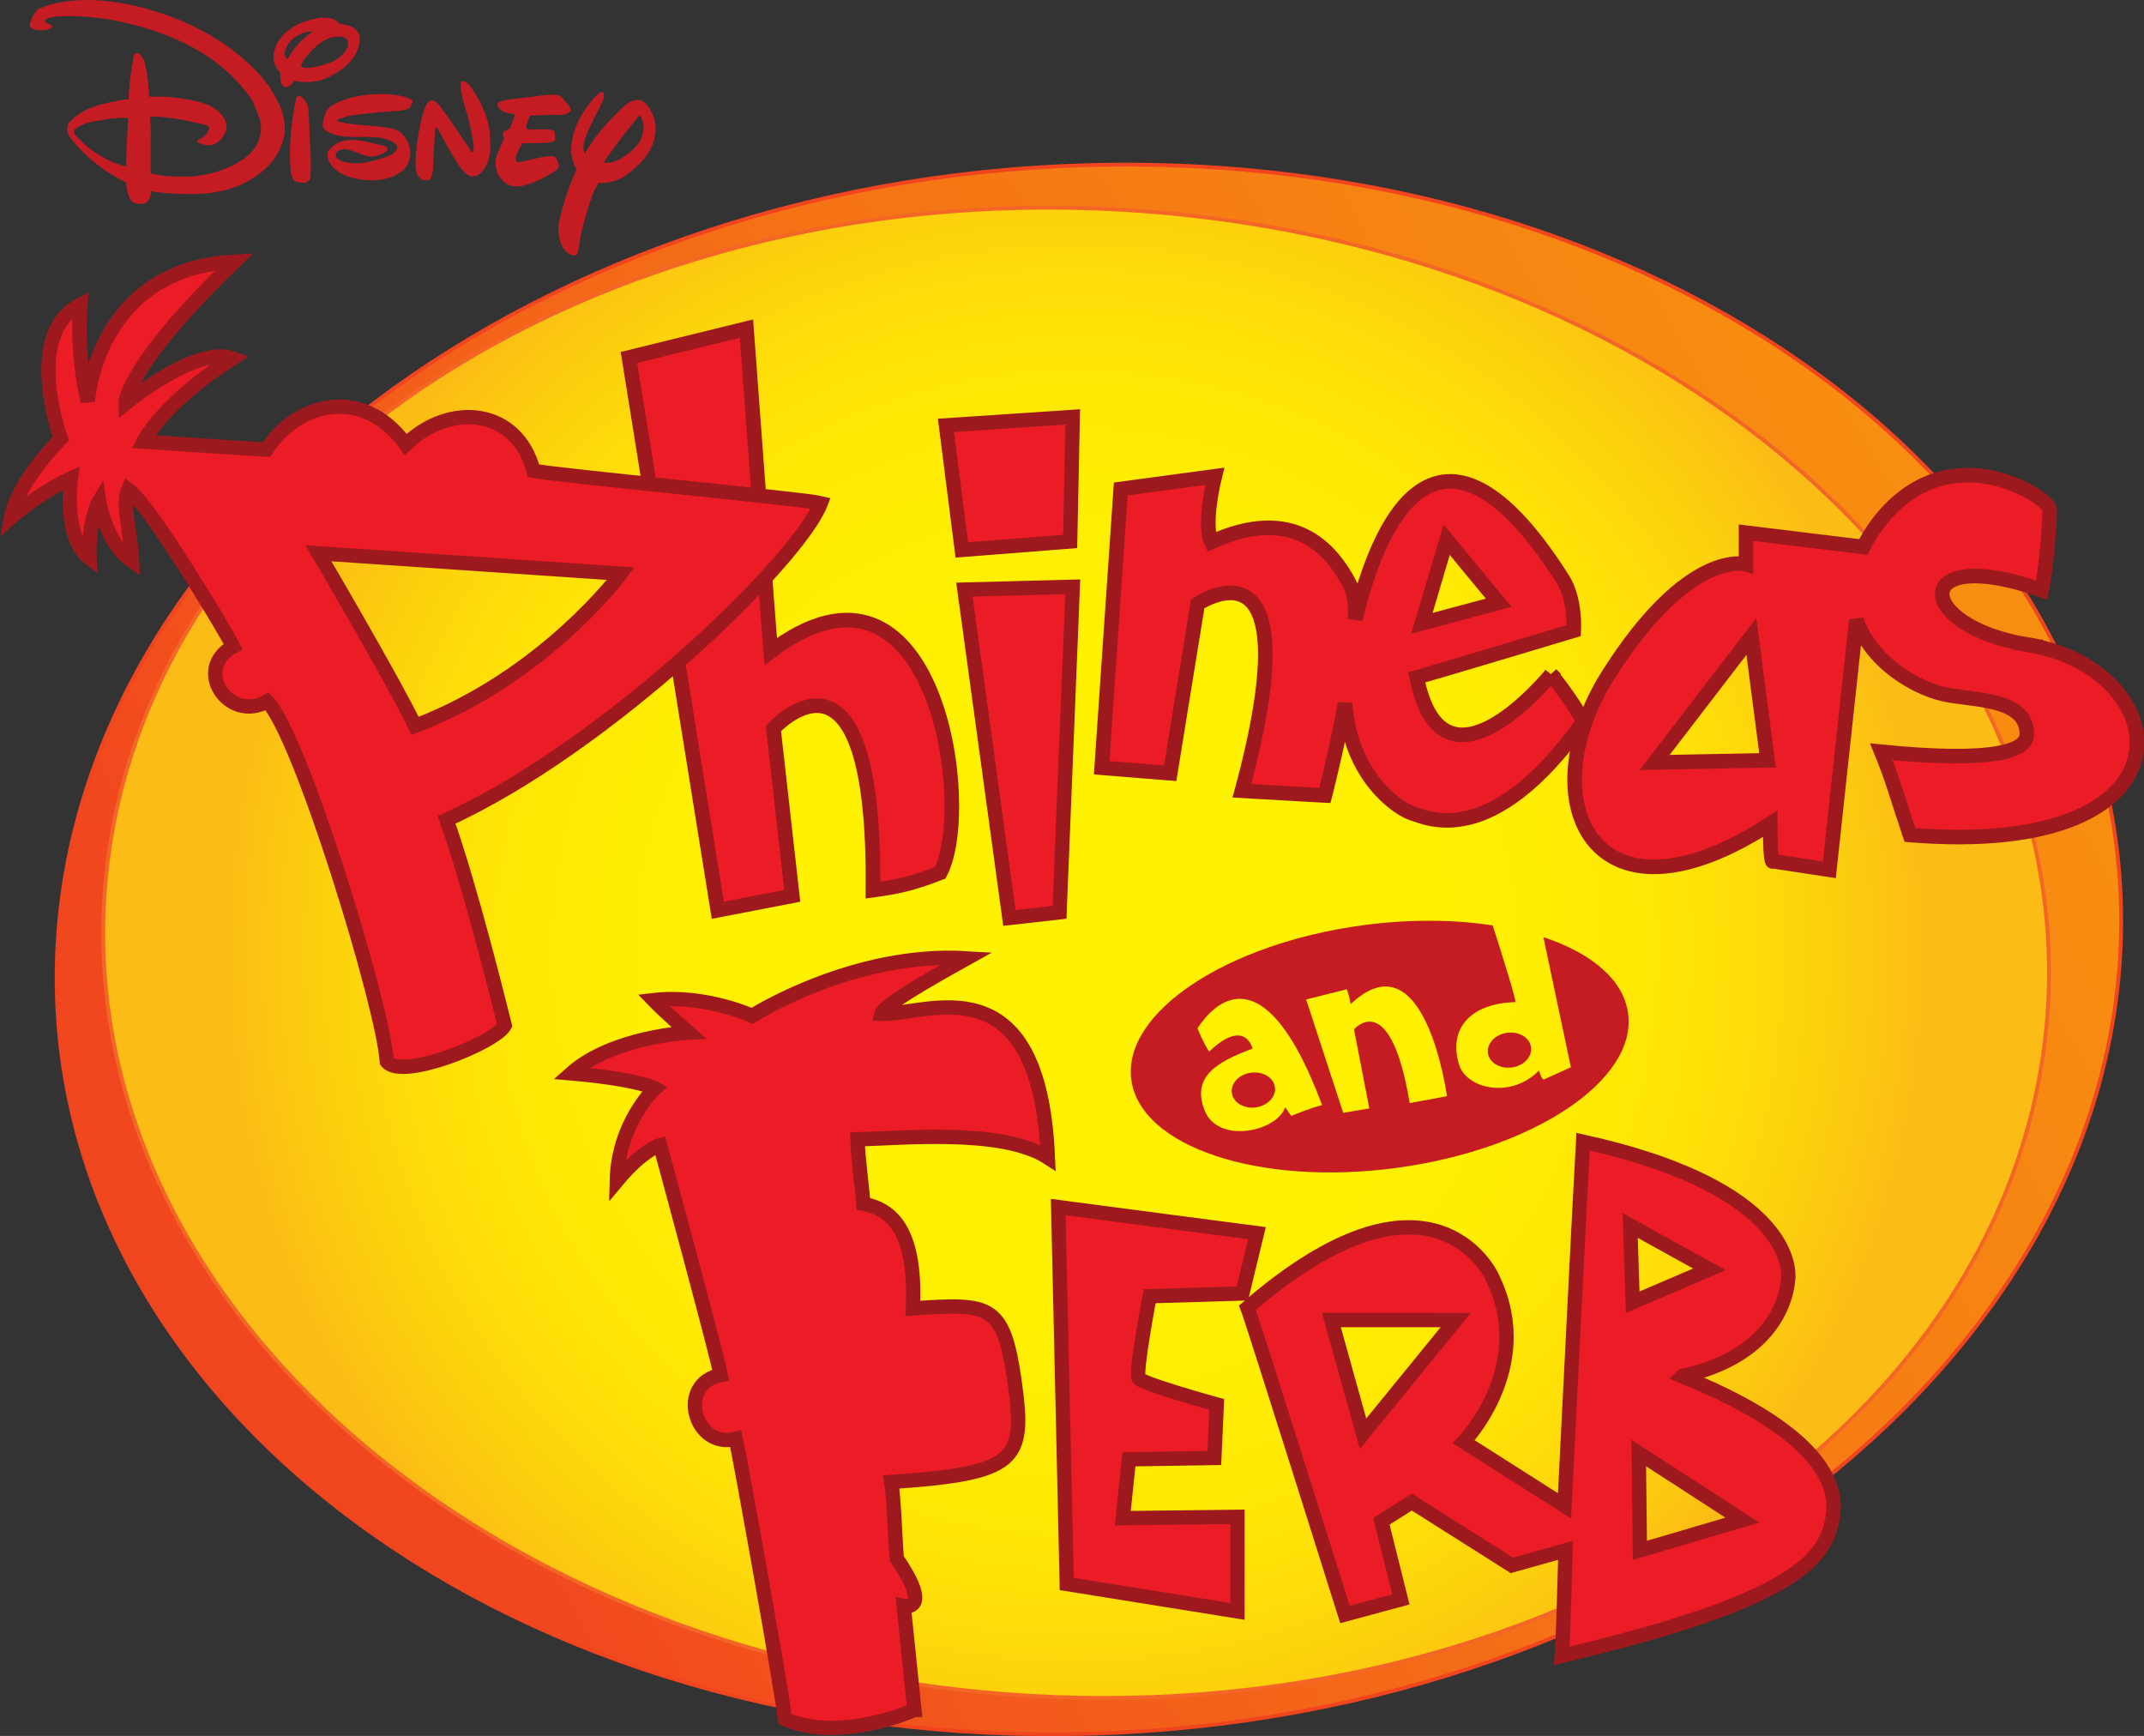 <?xml version="1.0" encoding="UTF-8" standalone="no"?>
<!-- Created with Inkscape (http://www.inkscape.org/) -->

<svg
   xmlns:dc="http://purl.org/dc/elements/1.1/"
   xmlns:cc="http://creativecommons.org/ns#"
   xmlns:rdf="http://www.w3.org/1999/02/22-rdf-syntax-ns#"
   xmlns:svg="http://www.w3.org/2000/svg"
   xmlns="http://www.w3.org/2000/svg"
   version="1.1"
   width="300"
   height="242.876"
   id="svg5287">
  <rect width="100%" height="100%" fill="#333333" stroke="none"/>
  <defs
     id="defs5289">
    <clipPath
       id="clip3">
      <path
         d="M 121.516,29.371 C 89.188,29.691 62.383,49.879 61.648,74.461 c -0.734,24.578 24.875,44.242 57.203,43.922 32.328,-0.324 59.129,-20.512 59.863,-45.09 0.73,-24.383 -24.461,-43.926 -56.418,-43.926 -0.262,0 -0.523,0 -0.781,0.004"
         id="path1162" />
    </clipPath>
    <linearGradient
       x1="-0.157"
       y1="0"
       x2="1.156"
       y2="0"
       id="linear0"
       gradientUnits="userSpaceOnUse"
       gradientTransform="matrix(97.189,-56.112,56.112,97.189,71.587,101.931)">
      <stop
         id="stop1165"
         style="stop-color:#f1471f;stop-opacity:1"
         offset="0.12" />
      <stop
         id="stop1167"
         style="stop-color:#f1471f;stop-opacity:1"
         offset="0.125" />
      <stop
         id="stop1169"
         style="stop-color:#f1471f;stop-opacity:1"
         offset="0.156" />
      <stop
         id="stop1171"
         style="stop-color:#f1471f;stop-opacity:1"
         offset="0.172" />
      <stop
         id="stop1173"
         style="stop-color:#f1471f;stop-opacity:1"
         offset="0.18" />
      <stop
         id="stop1175"
         style="stop-color:#f1481f;stop-opacity:1"
         offset="0.184" />
      <stop
         id="stop1177"
         style="stop-color:#f1481f;stop-opacity:1"
         offset="0.188" />
      <stop
         id="stop1179"
         style="stop-color:#f1481f;stop-opacity:1"
         offset="0.191" />
      <stop
         id="stop1181"
         style="stop-color:#f1491f;stop-opacity:1"
         offset="0.195" />
      <stop
         id="stop1183"
         style="stop-color:#f1491e;stop-opacity:1"
         offset="0.199" />
      <stop
         id="stop1185"
         style="stop-color:#f14a1e;stop-opacity:1"
         offset="0.203" />
      <stop
         id="stop1187"
         style="stop-color:#f14a1e;stop-opacity:1"
         offset="0.207" />
      <stop
         id="stop1189"
         style="stop-color:#f14b1e;stop-opacity:1"
         offset="0.211" />
      <stop
         id="stop1191"
         style="stop-color:#f14b1e;stop-opacity:1"
         offset="0.215" />
      <stop
         id="stop1193"
         style="stop-color:#f14c1e;stop-opacity:1"
         offset="0.219" />
      <stop
         id="stop1195"
         style="stop-color:#f24c1e;stop-opacity:1"
         offset="0.223" />
      <stop
         id="stop1197"
         style="stop-color:#f24d1e;stop-opacity:1"
         offset="0.227" />
      <stop
         id="stop1199"
         style="stop-color:#f24d1e;stop-opacity:1"
         offset="0.23" />
      <stop
         id="stop1201"
         style="stop-color:#f24e1e;stop-opacity:1"
         offset="0.234" />
      <stop
         id="stop1203"
         style="stop-color:#f24e1d;stop-opacity:1"
         offset="0.238" />
      <stop
         id="stop1205"
         style="stop-color:#f24e1d;stop-opacity:1"
         offset="0.242" />
      <stop
         id="stop1207"
         style="stop-color:#f24f1d;stop-opacity:1"
         offset="0.246" />
      <stop
         id="stop1209"
         style="stop-color:#f24f1d;stop-opacity:1"
         offset="0.25" />
      <stop
         id="stop1211"
         style="stop-color:#f2501d;stop-opacity:1"
         offset="0.254" />
      <stop
         id="stop1213"
         style="stop-color:#f2501d;stop-opacity:1"
         offset="0.258" />
      <stop
         id="stop1215"
         style="stop-color:#f2511d;stop-opacity:1"
         offset="0.262" />
      <stop
         id="stop1217"
         style="stop-color:#f2511d;stop-opacity:1"
         offset="0.266" />
      <stop
         id="stop1219"
         style="stop-color:#f2521d;stop-opacity:1"
         offset="0.27" />
      <stop
         id="stop1221"
         style="stop-color:#f2521c;stop-opacity:1"
         offset="0.273" />
      <stop
         id="stop1223"
         style="stop-color:#f2531c;stop-opacity:1"
         offset="0.277" />
      <stop
         id="stop1225"
         style="stop-color:#f2531c;stop-opacity:1"
         offset="0.281" />
      <stop
         id="stop1227"
         style="stop-color:#f2541c;stop-opacity:1"
         offset="0.285" />
      <stop
         id="stop1229"
         style="stop-color:#f2541c;stop-opacity:1"
         offset="0.289" />
      <stop
         id="stop1231"
         style="stop-color:#f2541c;stop-opacity:1"
         offset="0.293" />
      <stop
         id="stop1233"
         style="stop-color:#f2551c;stop-opacity:1"
         offset="0.297" />
      <stop
         id="stop1235"
         style="stop-color:#f2551c;stop-opacity:1"
         offset="0.301" />
      <stop
         id="stop1237"
         style="stop-color:#f2561c;stop-opacity:1"
         offset="0.305" />
      <stop
         id="stop1239"
         style="stop-color:#f2561c;stop-opacity:1"
         offset="0.309" />
      <stop
         id="stop1241"
         style="stop-color:#f2571b;stop-opacity:1"
         offset="0.312" />
      <stop
         id="stop1243"
         style="stop-color:#f2571b;stop-opacity:1"
         offset="0.316" />
      <stop
         id="stop1245"
         style="stop-color:#f2581b;stop-opacity:1"
         offset="0.32" />
      <stop
         id="stop1247"
         style="stop-color:#f3581b;stop-opacity:1"
         offset="0.324" />
      <stop
         id="stop1249"
         style="stop-color:#f3591b;stop-opacity:1"
         offset="0.328" />
      <stop
         id="stop1251"
         style="stop-color:#f3591b;stop-opacity:1"
         offset="0.332" />
      <stop
         id="stop1253"
         style="stop-color:#f35a1b;stop-opacity:1"
         offset="0.336" />
      <stop
         id="stop1255"
         style="stop-color:#f35a1b;stop-opacity:1"
         offset="0.34" />
      <stop
         id="stop1257"
         style="stop-color:#f35a1b;stop-opacity:1"
         offset="0.344" />
      <stop
         id="stop1259"
         style="stop-color:#f35b1b;stop-opacity:1"
         offset="0.348" />
      <stop
         id="stop1261"
         style="stop-color:#f35b1a;stop-opacity:1"
         offset="0.352" />
      <stop
         id="stop1263"
         style="stop-color:#f35c1a;stop-opacity:1"
         offset="0.355" />
      <stop
         id="stop1265"
         style="stop-color:#f35c1a;stop-opacity:1"
         offset="0.359" />
      <stop
         id="stop1267"
         style="stop-color:#f35d1a;stop-opacity:1"
         offset="0.363" />
      <stop
         id="stop1269"
         style="stop-color:#f35d1a;stop-opacity:1"
         offset="0.367" />
      <stop
         id="stop1271"
         style="stop-color:#f35e1a;stop-opacity:1"
         offset="0.371" />
      <stop
         id="stop1273"
         style="stop-color:#f35e1a;stop-opacity:1"
         offset="0.375" />
      <stop
         id="stop1275"
         style="stop-color:#f35f1a;stop-opacity:1"
         offset="0.379" />
      <stop
         id="stop1277"
         style="stop-color:#f35f1a;stop-opacity:1"
         offset="0.383" />
      <stop
         id="stop1279"
         style="stop-color:#f36019;stop-opacity:1"
         offset="0.387" />
      <stop
         id="stop1281"
         style="stop-color:#f36019;stop-opacity:1"
         offset="0.391" />
      <stop
         id="stop1283"
         style="stop-color:#f36019;stop-opacity:1"
         offset="0.395" />
      <stop
         id="stop1285"
         style="stop-color:#f36119;stop-opacity:1"
         offset="0.398" />
      <stop
         id="stop1287"
         style="stop-color:#f36119;stop-opacity:1"
         offset="0.402" />
      <stop
         id="stop1289"
         style="stop-color:#f36219;stop-opacity:1"
         offset="0.406" />
      <stop
         id="stop1291"
         style="stop-color:#f36219;stop-opacity:1"
         offset="0.41" />
      <stop
         id="stop1293"
         style="stop-color:#f36319;stop-opacity:1"
         offset="0.414" />
      <stop
         id="stop1295"
         style="stop-color:#f36319;stop-opacity:1"
         offset="0.418" />
      <stop
         id="stop1297"
         style="stop-color:#f36418;stop-opacity:1"
         offset="0.422" />
      <stop
         id="stop1299"
         style="stop-color:#f46418;stop-opacity:1"
         offset="0.426" />
      <stop
         id="stop1301"
         style="stop-color:#f46518;stop-opacity:1"
         offset="0.43" />
      <stop
         id="stop1303"
         style="stop-color:#f46518;stop-opacity:1"
         offset="0.434" />
      <stop
         id="stop1305"
         style="stop-color:#f46618;stop-opacity:1"
         offset="0.438" />
      <stop
         id="stop1307"
         style="stop-color:#f46618;stop-opacity:1"
         offset="0.441" />
      <stop
         id="stop1309"
         style="stop-color:#f46618;stop-opacity:1"
         offset="0.445" />
      <stop
         id="stop1311"
         style="stop-color:#f46718;stop-opacity:1"
         offset="0.449" />
      <stop
         id="stop1313"
         style="stop-color:#f46718;stop-opacity:1"
         offset="0.453" />
      <stop
         id="stop1315"
         style="stop-color:#f46818;stop-opacity:1"
         offset="0.457" />
      <stop
         id="stop1317"
         style="stop-color:#f46817;stop-opacity:1"
         offset="0.461" />
      <stop
         id="stop1319"
         style="stop-color:#f46917;stop-opacity:1"
         offset="0.465" />
      <stop
         id="stop1321"
         style="stop-color:#f46917;stop-opacity:1"
         offset="0.469" />
      <stop
         id="stop1323"
         style="stop-color:#f46a17;stop-opacity:1"
         offset="0.473" />
      <stop
         id="stop1325"
         style="stop-color:#f46a17;stop-opacity:1"
         offset="0.477" />
      <stop
         id="stop1327"
         style="stop-color:#f46b17;stop-opacity:1"
         offset="0.48" />
      <stop
         id="stop1329"
         style="stop-color:#f46b17;stop-opacity:1"
         offset="0.484" />
      <stop
         id="stop1331"
         style="stop-color:#f46c17;stop-opacity:1"
         offset="0.488" />
      <stop
         id="stop1333"
         style="stop-color:#f46c17;stop-opacity:1"
         offset="0.492" />
      <stop
         id="stop1335"
         style="stop-color:#f46c16;stop-opacity:1"
         offset="0.496" />
      <stop
         id="stop1337"
         style="stop-color:#f46d16;stop-opacity:1"
         offset="0.5" />
      <stop
         id="stop1339"
         style="stop-color:#f46d16;stop-opacity:1"
         offset="0.504" />
      <stop
         id="stop1341"
         style="stop-color:#f46e16;stop-opacity:1"
         offset="0.508" />
      <stop
         id="stop1343"
         style="stop-color:#f46e16;stop-opacity:1"
         offset="0.512" />
      <stop
         id="stop1345"
         style="stop-color:#f46f16;stop-opacity:1"
         offset="0.516" />
      <stop
         id="stop1347"
         style="stop-color:#f46f16;stop-opacity:1"
         offset="0.52" />
      <stop
         id="stop1349"
         style="stop-color:#f57016;stop-opacity:1"
         offset="0.523" />
      <stop
         id="stop1351"
         style="stop-color:#f57016;stop-opacity:1"
         offset="0.527" />
      <stop
         id="stop1353"
         style="stop-color:#f57115;stop-opacity:1"
         offset="0.531" />
      <stop
         id="stop1355"
         style="stop-color:#f57115;stop-opacity:1"
         offset="0.535" />
      <stop
         id="stop1357"
         style="stop-color:#f57215;stop-opacity:1"
         offset="0.539" />
      <stop
         id="stop1359"
         style="stop-color:#f57215;stop-opacity:1"
         offset="0.547" />
      <stop
         id="stop1361"
         style="stop-color:#f57315;stop-opacity:1"
         offset="0.555" />
      <stop
         id="stop1363"
         style="stop-color:#f57315;stop-opacity:1"
         offset="0.562" />
      <stop
         id="stop1365"
         style="stop-color:#f57415;stop-opacity:1"
         offset="0.57" />
      <stop
         id="stop1367"
         style="stop-color:#f57515;stop-opacity:1"
         offset="0.578" />
      <stop
         id="stop1369"
         style="stop-color:#f57515;stop-opacity:1"
         offset="0.586" />
      <stop
         id="stop1371"
         style="stop-color:#f57614;stop-opacity:1"
         offset="0.594" />
      <stop
         id="stop1373"
         style="stop-color:#f57714;stop-opacity:1"
         offset="0.602" />
      <stop
         id="stop1375"
         style="stop-color:#f57714;stop-opacity:1"
         offset="0.609" />
      <stop
         id="stop1377"
         style="stop-color:#f57814;stop-opacity:1"
         offset="0.617" />
      <stop
         id="stop1379"
         style="stop-color:#f57914;stop-opacity:1"
         offset="0.625" />
      <stop
         id="stop1381"
         style="stop-color:#f57a14;stop-opacity:1"
         offset="0.633" />
      <stop
         id="stop1383"
         style="stop-color:#f57a14;stop-opacity:1"
         offset="0.641" />
      <stop
         id="stop1385"
         style="stop-color:#f57b14;stop-opacity:1"
         offset="0.648" />
      <stop
         id="stop1387"
         style="stop-color:#f67c13;stop-opacity:1"
         offset="0.656" />
      <stop
         id="stop1389"
         style="stop-color:#f67c13;stop-opacity:1"
         offset="0.664" />
      <stop
         id="stop1391"
         style="stop-color:#f67d13;stop-opacity:1"
         offset="0.672" />
      <stop
         id="stop1393"
         style="stop-color:#f67e13;stop-opacity:1"
         offset="0.68" />
      <stop
         id="stop1395"
         style="stop-color:#f67e13;stop-opacity:1"
         offset="0.688" />
      <stop
         id="stop1397"
         style="stop-color:#f67f13;stop-opacity:1"
         offset="0.695" />
      <stop
         id="stop1399"
         style="stop-color:#f68013;stop-opacity:1"
         offset="0.703" />
      <stop
         id="stop1401"
         style="stop-color:#f68013;stop-opacity:1"
         offset="0.711" />
      <stop
         id="stop1403"
         style="stop-color:#f68113;stop-opacity:1"
         offset="0.719" />
      <stop
         id="stop1405"
         style="stop-color:#f68212;stop-opacity:1"
         offset="0.727" />
      <stop
         id="stop1407"
         style="stop-color:#f68312;stop-opacity:1"
         offset="0.734" />
      <stop
         id="stop1409"
         style="stop-color:#f68312;stop-opacity:1"
         offset="0.742" />
      <stop
         id="stop1411"
         style="stop-color:#f68412;stop-opacity:1"
         offset="0.75" />
      <stop
         id="stop1413"
         style="stop-color:#f68512;stop-opacity:1"
         offset="0.758" />
      <stop
         id="stop1415"
         style="stop-color:#f68512;stop-opacity:1"
         offset="0.766" />
      <stop
         id="stop1417"
         style="stop-color:#f68612;stop-opacity:1"
         offset="0.773" />
      <stop
         id="stop1419"
         style="stop-color:#f68712;stop-opacity:1"
         offset="0.781" />
      <stop
         id="stop1421"
         style="stop-color:#f68712;stop-opacity:1"
         offset="0.789" />
      <stop
         id="stop1423"
         style="stop-color:#f78811;stop-opacity:1"
         offset="0.797" />
      <stop
         id="stop1425"
         style="stop-color:#f78911;stop-opacity:1"
         offset="0.805" />
      <stop
         id="stop1427"
         style="stop-color:#f78911;stop-opacity:1"
         offset="0.812" />
      <stop
         id="stop1429"
         style="stop-color:#f78a11;stop-opacity:1"
         offset="0.82" />
      <stop
         id="stop1431"
         style="stop-color:#f78b11;stop-opacity:1"
         offset="0.828" />
      <stop
         id="stop1433"
         style="stop-color:#f78c11;stop-opacity:1"
         offset="0.836" />
      <stop
         id="stop1435"
         style="stop-color:#f78c11;stop-opacity:1"
         offset="0.844" />
      <stop
         id="stop1437"
         style="stop-color:#f78d11;stop-opacity:1"
         offset="0.875" />
      <stop
         id="stop1439"
         style="stop-color:#f78d11;stop-opacity:1"
         offset="1" />
    </linearGradient>
    <clipPath
       id="clip4">
      <path
         d="m 64.543,68.809 c -2.965,23.156 19.219,44.281 49.547,47.187 30.328,2.902 57.316,-13.516 60.281,-36.668 2.965,-23.156 -19.219,-44.281 -49.547,-47.188 -2.336,-0.223 -4.652,-0.332 -6.941,-0.332 -27.402,0 -50.602,15.633 -53.34,37"
         id="path1442" />
    </clipPath>
    <radialGradient
       cx="0"
       cy="0"
       r="1"
       fx="0"
       fy="0"
       id="radial0"
       gradientUnits="userSpaceOnUse"
       gradientTransform="matrix(49.146,0,0,49.146,119.458,74.067)">
      <stop
         id="stop1445"
         style="stop-color:#fff200;stop-opacity:1"
         offset="0" />
      <stop
         id="stop1447"
         style="stop-color:#fff200;stop-opacity:1"
         offset="0.25" />
      <stop
         id="stop1449"
         style="stop-color:#fff200;stop-opacity:1"
         offset="0.344" />
      <stop
         id="stop1451"
         style="stop-color:#fff100;stop-opacity:1"
         offset="0.383" />
      <stop
         id="stop1453"
         style="stop-color:#fff000;stop-opacity:1"
         offset="0.418" />
      <stop
         id="stop1455"
         style="stop-color:#fff001;stop-opacity:1"
         offset="0.453" />
      <stop
         id="stop1457"
         style="stop-color:#ffef01;stop-opacity:1"
         offset="0.484" />
      <stop
         id="stop1459"
         style="stop-color:#ffef01;stop-opacity:1"
         offset="0.5" />
      <stop
         id="stop1461"
         style="stop-color:#ffee01;stop-opacity:1"
         offset="0.516" />
      <stop
         id="stop1463"
         style="stop-color:#ffee02;stop-opacity:1"
         offset="0.527" />
      <stop
         id="stop1465"
         style="stop-color:#ffed02;stop-opacity:1"
         offset="0.539" />
      <stop
         id="stop1467"
         style="stop-color:#ffed02;stop-opacity:1"
         offset="0.551" />
      <stop
         id="stop1469"
         style="stop-color:#ffec02;stop-opacity:1"
         offset="0.562" />
      <stop
         id="stop1471"
         style="stop-color:#ffec02;stop-opacity:1"
         offset="0.574" />
      <stop
         id="stop1473"
         style="stop-color:#ffeb03;stop-opacity:1"
         offset="0.586" />
      <stop
         id="stop1475"
         style="stop-color:#ffeb03;stop-opacity:1"
         offset="0.598" />
      <stop
         id="stop1477"
         style="stop-color:#ffea03;stop-opacity:1"
         offset="0.609" />
      <stop
         id="stop1479"
         style="stop-color:#ffe903;stop-opacity:1"
         offset="0.621" />
      <stop
         id="stop1481"
         style="stop-color:#ffe904;stop-opacity:1"
         offset="0.633" />
      <stop
         id="stop1483"
         style="stop-color:#ffe804;stop-opacity:1"
         offset="0.641" />
      <stop
         id="stop1485"
         style="stop-color:#ffe804;stop-opacity:1"
         offset="0.648" />
      <stop
         id="stop1487"
         style="stop-color:#ffe704;stop-opacity:1"
         offset="0.656" />
      <stop
         id="stop1489"
         style="stop-color:#fee705;stop-opacity:1"
         offset="0.664" />
      <stop
         id="stop1491"
         style="stop-color:#fee605;stop-opacity:1"
         offset="0.672" />
      <stop
         id="stop1493"
         style="stop-color:#fee505;stop-opacity:1"
         offset="0.68" />
      <stop
         id="stop1495"
         style="stop-color:#fee505;stop-opacity:1"
         offset="0.688" />
      <stop
         id="stop1497"
         style="stop-color:#fee406;stop-opacity:1"
         offset="0.695" />
      <stop
         id="stop1499"
         style="stop-color:#fee406;stop-opacity:1"
         offset="0.703" />
      <stop
         id="stop1501"
         style="stop-color:#fee306;stop-opacity:1"
         offset="0.711" />
      <stop
         id="stop1503"
         style="stop-color:#fee206;stop-opacity:1"
         offset="0.719" />
      <stop
         id="stop1505"
         style="stop-color:#fee107;stop-opacity:1"
         offset="0.727" />
      <stop
         id="stop1507"
         style="stop-color:#fee107;stop-opacity:1"
         offset="0.734" />
      <stop
         id="stop1509"
         style="stop-color:#fee007;stop-opacity:1"
         offset="0.742" />
      <stop
         id="stop1511"
         style="stop-color:#fedf08;stop-opacity:1"
         offset="0.75" />
      <stop
         id="stop1513"
         style="stop-color:#fedf08;stop-opacity:1"
         offset="0.758" />
      <stop
         id="stop1515"
         style="stop-color:#fede08;stop-opacity:1"
         offset="0.762" />
      <stop
         id="stop1517"
         style="stop-color:#fede08;stop-opacity:1"
         offset="0.766" />
      <stop
         id="stop1519"
         style="stop-color:#fedd08;stop-opacity:1"
         offset="0.77" />
      <stop
         id="stop1521"
         style="stop-color:#fedd08;stop-opacity:1"
         offset="0.773" />
      <stop
         id="stop1523"
         style="stop-color:#fedd09;stop-opacity:1"
         offset="0.777" />
      <stop
         id="stop1525"
         style="stop-color:#fedc09;stop-opacity:1"
         offset="0.781" />
      <stop
         id="stop1527"
         style="stop-color:#fedc09;stop-opacity:1"
         offset="0.785" />
      <stop
         id="stop1529"
         style="stop-color:#fedb09;stop-opacity:1"
         offset="0.789" />
      <stop
         id="stop1531"
         style="stop-color:#fddb09;stop-opacity:1"
         offset="0.793" />
      <stop
         id="stop1533"
         style="stop-color:#fdda0a;stop-opacity:1"
         offset="0.797" />
      <stop
         id="stop1535"
         style="stop-color:#fdda0a;stop-opacity:1"
         offset="0.801" />
      <stop
         id="stop1537"
         style="stop-color:#fdd90a;stop-opacity:1"
         offset="0.805" />
      <stop
         id="stop1539"
         style="stop-color:#fdd90a;stop-opacity:1"
         offset="0.809" />
      <stop
         id="stop1541"
         style="stop-color:#fdd80a;stop-opacity:1"
         offset="0.812" />
      <stop
         id="stop1543"
         style="stop-color:#fdd80a;stop-opacity:1"
         offset="0.816" />
      <stop
         id="stop1545"
         style="stop-color:#fdd70b;stop-opacity:1"
         offset="0.82" />
      <stop
         id="stop1547"
         style="stop-color:#fdd70b;stop-opacity:1"
         offset="0.824" />
      <stop
         id="stop1549"
         style="stop-color:#fdd60b;stop-opacity:1"
         offset="0.828" />
      <stop
         id="stop1551"
         style="stop-color:#fdd60b;stop-opacity:1"
         offset="0.832" />
      <stop
         id="stop1553"
         style="stop-color:#fdd50b;stop-opacity:1"
         offset="0.836" />
      <stop
         id="stop1555"
         style="stop-color:#fdd50c;stop-opacity:1"
         offset="0.84" />
      <stop
         id="stop1557"
         style="stop-color:#fdd40c;stop-opacity:1"
         offset="0.844" />
      <stop
         id="stop1559"
         style="stop-color:#fdd40c;stop-opacity:1"
         offset="0.848" />
      <stop
         id="stop1561"
         style="stop-color:#fdd30c;stop-opacity:1"
         offset="0.852" />
      <stop
         id="stop1563"
         style="stop-color:#fdd30c;stop-opacity:1"
         offset="0.855" />
      <stop
         id="stop1565"
         style="stop-color:#fdd20d;stop-opacity:1"
         offset="0.859" />
      <stop
         id="stop1567"
         style="stop-color:#fdd20d;stop-opacity:1"
         offset="0.863" />
      <stop
         id="stop1569"
         style="stop-color:#fdd10d;stop-opacity:1"
         offset="0.867" />
      <stop
         id="stop1571"
         style="stop-color:#fdd00d;stop-opacity:1"
         offset="0.871" />
      <stop
         id="stop1573"
         style="stop-color:#fdd00e;stop-opacity:1"
         offset="0.875" />
      <stop
         id="stop1575"
         style="stop-color:#fdcf0e;stop-opacity:1"
         offset="0.879" />
      <stop
         id="stop1577"
         style="stop-color:#fccf0e;stop-opacity:1"
         offset="0.883" />
      <stop
         id="stop1579"
         style="stop-color:#fcce0e;stop-opacity:1"
         offset="0.887" />
      <stop
         id="stop1581"
         style="stop-color:#fccd0f;stop-opacity:1"
         offset="0.891" />
      <stop
         id="stop1583"
         style="stop-color:#fccd0f;stop-opacity:1"
         offset="0.895" />
      <stop
         id="stop1585"
         style="stop-color:#fccc0f;stop-opacity:1"
         offset="0.898" />
      <stop
         id="stop1587"
         style="stop-color:#fccb0f;stop-opacity:1"
         offset="0.902" />
      <stop
         id="stop1589"
         style="stop-color:#fccb0f;stop-opacity:1"
         offset="0.906" />
      <stop
         id="stop1591"
         style="stop-color:#fcca10;stop-opacity:1"
         offset="0.91" />
      <stop
         id="stop1593"
         style="stop-color:#fcc910;stop-opacity:1"
         offset="0.914" />
      <stop
         id="stop1595"
         style="stop-color:#fcc910;stop-opacity:1"
         offset="0.918" />
      <stop
         id="stop1597"
         style="stop-color:#fcc810;stop-opacity:1"
         offset="0.922" />
      <stop
         id="stop1599"
         style="stop-color:#fcc711;stop-opacity:1"
         offset="0.926" />
      <stop
         id="stop1601"
         style="stop-color:#fcc711;stop-opacity:1"
         offset="0.93" />
      <stop
         id="stop1603"
         style="stop-color:#fcc611;stop-opacity:1"
         offset="0.934" />
      <stop
         id="stop1605"
         style="stop-color:#fcc511;stop-opacity:1"
         offset="0.938" />
      <stop
         id="stop1607"
         style="stop-color:#fcc512;stop-opacity:1"
         offset="0.941" />
      <stop
         id="stop1609"
         style="stop-color:#fcc412;stop-opacity:1"
         offset="0.945" />
      <stop
         id="stop1611"
         style="stop-color:#fbc312;stop-opacity:1"
         offset="0.949" />
      <stop
         id="stop1613"
         style="stop-color:#fbc213;stop-opacity:1"
         offset="0.953" />
      <stop
         id="stop1615"
         style="stop-color:#fbc213;stop-opacity:1"
         offset="0.957" />
      <stop
         id="stop1617"
         style="stop-color:#fbc113;stop-opacity:1"
         offset="0.961" />
      <stop
         id="stop1619"
         style="stop-color:#fbc013;stop-opacity:1"
         offset="0.965" />
      <stop
         id="stop1621"
         style="stop-color:#fbbf14;stop-opacity:1"
         offset="0.969" />
      <stop
         id="stop1623"
         style="stop-color:#fbbe14;stop-opacity:1"
         offset="0.973" />
      <stop
         id="stop1625"
         style="stop-color:#fbbe14;stop-opacity:1"
         offset="0.977" />
      <stop
         id="stop1627"
         style="stop-color:#fbbd14;stop-opacity:1"
         offset="0.98" />
      <stop
         id="stop1629"
         style="stop-color:#fbbd15;stop-opacity:1"
         offset="0.988" />
      <stop
         id="stop1631"
         style="stop-color:#fbbd15;stop-opacity:1"
         offset="0.992" />
      <stop
         id="stop1633"
         style="stop-color:#fbbd15;stop-opacity:1"
         offset="0.996" />
      <stop
         id="stop1635"
         style="stop-color:#fbbd15;stop-opacity:1"
         offset="1" />
    </radialGradient>
  </defs>
  <g
     transform="translate(-298.991,-351.022)"
     id="layer1">
    <g
       transform="matrix(2.467,0,0,2.467,154.868,301.603)"
       id="g4972">
      <path
         d="m 77.879,22.125 c -0.984,-0.16 -1.656,0.625 -2.125,1.172 -0.113,0.137 -0.207,0.305 -0.262,0.496 0.113,0.129 0.449,0.09 0.676,0.055 0.781,-0.133 1.688,-0.434 1.977,-1.176 C 78.176,22.523 78.18,22.332 78.062,22.234 z m -3.312,0.934 c -0.016,0.125 0.07,0.281 0.172,0.316 0.258,-0.543 0.887,-1.23 1.441,-1.555 -0.664,-0.062 -1.551,0.516 -1.613,1.238 m 3.109,-1.676 c 0.211,0.023 0.555,0.094 0.746,0.195 0.242,0.148 0.438,0.402 0.406,0.723 -0.031,0.391 -0.227,0.84 -0.395,1.043 -0.395,0.527 -0.906,0.844 -1.531,1.129 -0.492,0.227 -1.223,0.277 -1.793,0.141 -0.082,0.109 -0.27,0.402 -0.523,0.363 -0.285,-0.148 -0.289,-0.504 -0.262,-0.816 -0.27,-0.297 -0.484,-0.699 -0.359,-1.145 0.086,-0.496 0.359,-0.859 0.711,-1.18 0.492,-0.414 1.062,-0.625 1.68,-0.758 0.477,-0.094 1.031,-0.074 1.32,0.305"
         id="path3736"
         style="fill:#c51c23;fill-opacity:1;fill-rule:nonzero;stroke:none" />
      <path
         d="m 85.34,25.289 c 0.414,0.664 0.734,1.34 0.852,2.156 0.035,0.711 0.121,1.383 -0.211,2 -0.156,0.293 -0.484,0.727 -0.949,0.551 -0.445,-0.25 -0.703,-0.777 -0.973,-1.207 -0.262,-0.434 -0.543,-0.961 -0.797,-1.434 -0.027,-0.051 -0.102,-0.121 -0.141,-0.074 -0.02,0.055 -0.031,0.137 -0.031,0.219 -0.039,0.754 -0.086,1.43 -0.113,2.156 -0.02,0.219 -0.07,0.414 -0.188,0.559 -0.09,0.062 -0.297,0.051 -0.418,0.004 -0.41,-0.211 -0.383,-0.719 -0.379,-1.16 0.035,-0.34 0.051,-0.715 0.105,-1.062 0.105,-0.668 0.227,-1.379 0.484,-1.988 0.066,-0.137 0.141,-0.223 0.285,-0.277 0.266,-0.055 0.492,0.312 0.586,0.438 0.574,0.73 1.059,1.523 1.605,2.305 0.074,0.102 0.105,0.203 0.188,0.164 0.09,-0.059 0.016,-0.527 -0.035,-0.812 -0.07,-0.438 -0.16,-0.844 -0.277,-1.262 -0.148,-0.492 -0.312,-0.957 -0.363,-1.484 -0.023,-0.117 -0.035,-0.242 -0.016,-0.363 0.031,-0.109 0.172,-0.09 0.254,-0.055 0.254,0.129 0.406,0.43 0.531,0.629"
         id="path3738"
         style="fill:#c51c23;fill-opacity:1;fill-rule:nonzero;stroke:none" />
      <path
         d="m 90.656,25.984 c 0.062,0.098 0.184,0.262 0.125,0.344 -0.305,0.336 -0.812,0.18 -1.215,0.223 l -1.02,0.031 c -0.105,0.031 -0.121,0.141 -0.16,0.223 -0.055,0.172 -0.125,0.355 -0.102,0.527 l 0.066,0.043 c 0.492,0.027 1.012,-0.078 1.465,0.062 0.078,0.035 0.102,0.336 0.09,0.52 -0.051,0.176 -0.555,0.176 -0.828,0.184 -0.355,0.016 -0.691,0.004 -1.031,0.012 -0.07,0.121 -0.164,0.297 -0.238,0.445 -0.055,0.156 -0.234,0.395 -0.082,0.609 0.094,0.141 1.336,-0.371 2.105,-0.312 0.102,0.008 0.297,0.363 0.285,0.602 0,0 -0.035,0.102 -0.109,0.16 -0.184,0.141 -1.301,0.844 -2.082,0.93 -0.441,0.047 -0.762,-0.008 -1.117,-0.457 -0.266,-0.332 -0.352,-0.875 -0.207,-1.301 0.117,-0.32 0.293,-0.613 0.406,-0.957 -0.027,-0.047 -0.035,-0.113 -0.055,-0.172 0.012,-0.078 -0.027,-0.184 0.055,-0.227 0.121,-0.059 0.273,-0.109 0.273,-0.109 0.145,-0.141 0.188,-0.391 0.262,-0.582 0.023,-0.066 0.078,-0.176 0.09,-0.246 -0.191,-0.078 -0.469,-0.078 -0.684,-0.188 -0.172,-0.082 -0.367,-0.273 -0.281,-0.484 0.262,-0.215 1.215,-0.238 1.895,-0.336 0.453,-0.066 0.906,-0.137 1.387,-0.125 C 90.074,25.418 90.172,25.441 90.285,25.555 Z"
         id="path3740"
         style="fill:#c51c23;fill-opacity:1;fill-rule:nonzero;stroke:none" />
      <path
         d="m 81.398,25.535 c 0.156,0.043 0.25,0.102 0.406,0.18 0.043,0.152 -0.074,0.316 -0.16,0.438 -0.215,0.133 -0.492,0.152 -0.734,0.172 -0.887,0.062 -1.797,0.137 -2.672,0.273 -0.234,0.059 -0.477,0.117 -0.695,0.238 -0.016,0.035 0.039,0.078 0.066,0.094 1.004,0.25 2.129,0.18 3.141,0.414 0.555,0.164 0.859,0.707 0.941,1.234 0.008,0.367 -0.086,0.762 -0.309,1.016 -0.801,0.766 -2.066,0.785 -3.105,0.484 -0.512,-0.152 -1.145,-0.512 -1.27,-1.133 -0.031,-0.164 -0.008,-0.309 0.094,-0.422 0.129,-0.156 0.305,-0.301 0.504,-0.402 0.762,-0.332 1.648,-0.035 2.395,0.137 0.184,0.039 0.414,0.074 0.395,0.23 -0.051,0.191 -0.281,0.242 -0.441,0.324 C 79.246,29.141 78.457,28.488 78,28.488 c -0.207,0.012 -0.422,0.047 -0.523,0.254 -0.043,0.082 -0.02,0.172 0.035,0.242 0.258,0.262 0.68,0.277 0.977,0.305 0.594,0.035 1.152,-0.141 1.676,-0.305 0.305,-0.09 0.68,-0.23 0.785,-0.555 0.066,-0.246 -0.418,-0.457 -0.809,-0.559 -0.934,-0.188 -1.934,0.082 -2.848,-0.238 -0.215,-0.078 -0.559,-0.223 -0.57,-0.52 0.043,-0.426 0.16,-0.879 0.535,-1.102 0.75,-0.441 1.617,-0.602 2.5,-0.637 0.555,-0.023 1.086,0.008 1.641,0.16"
         id="path3742"
         style="fill:#c51c23;fill-opacity:1;fill-rule:nonzero;stroke:none" />
      <path
         d="m 75.918,26.438 c -0.004,0.156 0.055,0.293 0.031,0.438 0.031,1.066 0.152,2.191 0.078,3.246 -0.02,0.145 -0.156,0.215 -0.273,0.262 -0.223,0.039 -0.441,-0.02 -0.641,-0.094 -0.219,-0.305 -0.211,-0.68 -0.238,-1.07 -0.051,-1.195 0.094,-2.336 0.316,-3.469 0.031,-0.113 0.035,-0.273 0.184,-0.301 0.391,0.168 0.562,0.547 0.543,0.988"
         id="path3744"
         style="fill:#c51c23;fill-opacity:1;fill-rule:nonzero;stroke:none" />
      <path
         d="m 94.773,26.652 c -0.027,-0.043 -0.109,-0.074 -0.145,-0.016 -0.492,0.609 -0.953,1.18 -1.453,1.879 -0.164,0.23 -0.305,0.406 -0.5,0.711 0,0 -0.047,0.07 0.395,0.02 0.441,-0.059 1.258,-0.609 1.609,-1.148 0.164,-0.254 0.254,-0.688 0.242,-0.887 -0.012,-0.203 -0.062,-0.398 -0.148,-0.559 m -2.109,-1.328 c 0.023,0.176 -0.004,0.32 -0.062,0.434 -0.094,0.223 -0.184,0.379 -0.273,0.559 -0.238,0.48 -0.488,0.961 -0.68,1.445 -0.094,0.27 -0.223,0.641 -0.066,0.969 0.02,-0.035 0.18,-0.262 0.199,-0.305 0.52,-0.809 0.957,-1.309 1.656,-2.008 0.355,-0.355 0.895,-0.953 1.496,-0.613 0.266,0.227 0.398,0.477 0.531,0.789 0.266,0.613 0.133,1.414 -0.191,1.973 -0.344,0.598 -0.781,0.965 -1.309,1.383 -0.465,0.316 -1,0.488 -1.594,0.457 -0.086,0.137 -0.242,0.426 -0.332,0.645 -0.176,0.43 -0.586,1.84 -0.68,2.32 l -0.16,0.996 c -0.008,0.055 -0.07,0.121 -0.148,0.141 -0.34,0.031 -0.574,-0.25 -0.691,-0.41 -0.207,-0.383 -0.328,-0.898 -0.246,-1.367 0.207,-1.062 0.566,-2.105 1.004,-3.082 -0.148,-0.254 -0.266,-0.629 -0.297,-0.957 -0.059,-0.934 0.391,-1.926 0.902,-2.625 0.238,-0.285 0.469,-0.648 0.82,-0.836 0.051,-0.02 0.105,0.047 0.121,0.094"
         id="path3746"
         style="fill:#c51c23;fill-opacity:1;fill-rule:nonzero;stroke:none" />
      <path
         d="m 65.672,26.73 c -0.285,-0.055 -0.602,0.027 -0.883,0.012 -0.746,0.16 -1.488,0.133 -2.109,0.613 -0.094,0.098 -0.051,0.238 0.004,0.316 0.652,0.762 1.504,1.34 2.422,1.668 0.176,0.066 0.371,0.121 0.473,0.129 -0.004,-0.793 0.047,-1.551 0.094,-2.41 0.012,-0.129 0,-0.328 0,-0.328 m 2.684,-5.656 c 1.785,0.695 3.457,1.75 4.746,3.145 0.531,0.57 0.949,1.242 1.266,1.984 0.129,0.441 0.258,0.875 0.184,1.418 -0.176,1.074 -0.824,1.91 -1.766,2.5 -0.738,0.484 -1.539,0.734 -2.477,0.859 -1.055,0.137 -3.062,-0.012 -3.32,-0.113 -0.008,0.277 -0.125,0.555 -0.289,0.664 -0.168,0.074 -0.668,0.148 -0.871,-0.164 -0.164,-0.305 -0.238,-0.672 -0.273,-1.008 -1.273,-0.586 -2.41,-1.535 -3.23,-2.625 -0.125,-0.23 -0.141,-0.586 0.051,-0.793 0.801,-0.848 1.973,-1.074 3.098,-1.258 0.148,-0.023 0.238,-0.02 0.238,-0.02 0.012,-0.199 0.012,-0.457 0.051,-0.617 0.008,-0.559 0.129,-1.113 0.211,-1.656 0.023,-0.141 0.031,-0.289 0.156,-0.348 0.188,-0.066 0.348,0.199 0.441,0.391 0.113,0.285 0.207,0.945 0.207,0.945 0.047,0.402 0.082,0.789 0.109,1.129 l 0.07,0.012 c 0.559,-0.023 1.098,0 1.672,0.082 0.789,0.133 1.473,0.215 2.094,0.672 0.332,0.285 0.645,0.68 0.52,1.16 -0.148,0.387 -0.406,0.684 -0.754,0.805 -0.32,0.082 -0.672,-0.039 -0.887,-0.168 l 0.004,-0.066 c 0.328,-0.152 0.621,-0.367 0.676,-0.734 -0.004,-0.152 -0.473,-0.219 -0.672,-0.262 -0.641,-0.152 -1.297,-0.273 -1.98,-0.34 -0.309,-0.031 -0.473,-0.02 -0.703,-0.027 0.027,0.434 0.062,0.996 0.035,1.359 -0.004,0.73 0.012,1.242 -0.008,1.852 l 0.078,0.031 c 1.016,0.215 1.504,0.156 2.312,0.156 1.059,-0.105 2.059,-0.414 2.895,-0.996 0.574,-0.398 0.93,-0.934 0.973,-1.629 C 73.285,26.836 72.93,26.277 72.746,25.75 72.164,24.883 71.41,24.109 70.543,23.469 68.75,22.191 66.691,21.508 64.516,21.117 63.566,21 62.652,20.887 61.633,20.973 c -0.219,0.02 -0.488,0.043 -0.699,0.215 0.043,0.113 0.211,0.164 0.32,0.23 0.078,0.051 0.129,0.078 0.129,0.152 -0.102,0.125 -0.285,0.156 -0.445,0.164 -0.246,0.031 -0.895,0.031 -0.824,-0.332 0.082,-0.344 0.293,-0.719 0.516,-0.879 1.809,-0.766 4.102,-0.52 5.98,-0.035 0.586,0.184 1.188,0.352 1.746,0.586"
         id="path3748"
         style="fill:#c51c23;fill-opacity:1;fill-rule:nonzero;stroke:none" />
      <g
         clip-path="url(#clip3)"
         id="g3750"
         style="clip-rule:nonzero">
        <path
           d="M 22.23,51.699 90.547,170.027 218.129,96.367 149.812,-21.961 Z"
           id="path3752"
           style="fill:url(#linear0);fill-rule:nonzero;stroke:none" />
      </g>
      <path
         d="M 178.715,73.293 C 177.98,97.871 151.18,118.059 118.852,118.379 86.527,118.703 60.914,99.039 61.648,74.461 62.383,49.879 89.184,29.691 121.516,29.371 153.84,29.051 179.449,48.711 178.715,73.293 Z"
         id="path3754"
         style="fill:none;stroke:#f0451e;stroke-width:0.217;stroke-linecap:butt;stroke-linejoin:miter;stroke-miterlimit:4;stroke-opacity:1" />
      <g
         clip-path="url(#clip4)"
         id="g3756"
         style="clip-rule:nonzero">
        <path
           d="m 61.578,31.809 0,87.09 115.758,0 L 177.336,31.809 Z"
           id="path3758"
           style="fill:url(#radial0);fill-rule:nonzero;stroke:none" />
      </g>
      <path
         d="M 174.371,79.328 C 171.406,102.48 144.418,118.898 114.09,115.992 83.762,113.09 61.578,91.965 64.543,68.809 67.508,45.656 94.496,29.238 124.824,32.141 155.152,35.047 177.336,56.172 174.371,79.328 Z"
         id="path3760"
         style="fill:none;stroke:#f36626;stroke-width:0.217;stroke-linecap:butt;stroke-linejoin:miter;stroke-miterlimit:4;stroke-opacity:1" />
      <path
         d="m 118.441,88.488 11.273,1.48 -0.828,3.418 -5.258,0.156 c 0,0 -0.832,4.352 -0.621,4.664 0.207,0.309 4.426,1.477 4.426,1.477 l -0.137,3.031 -4.844,0.078 -0.348,3.34 6.504,-0.078 0,5.363 L 118.926,109.863 Z"
         id="path3762"
         style="fill:#eb1c26;fill-opacity:1;fill-rule:nonzero;stroke:#9e191e;stroke-width:0.813;stroke-linecap:butt;stroke-linejoin:miter;stroke-miterlimit:4;stroke-opacity:1" />
      <path
         d="m 151.434,107.953 -0.066,-5.52 L 157.25,106.242 z m -0.551,-18.422 4.496,2.488 L 151.023,93.883 z m -15.152,11.812 -1.797,-6.449 L 140.988,94.895 z m 18.098,-3.266 c 4.633,-1.008 5.879,-3.805 6.016,-5.516 0.113,-1.395 -1.051,-5.453 -11.637,-7.781 -0.066,1.008 -1.051,20.652 -1.051,20.652 l -5.715,-3.633 c 0,0 4.043,-4.184 1.691,-9.16 -0.207,-0.621 -3.719,-7.309 -13.957,1.555 0.277,0.699 5.531,17.398 5.531,17.398 l 3.168,-0.855 -1.105,-4.43 1.73,-1.09 5.672,3.59 3.043,-0.855 c 0,0 -0.137,5.129 -0.207,5.984 13.148,-3.109 15.148,-5.453 15.395,-8.16 0.211,-2.254 -1.863,-4.977 -8.574,-7.699"
         id="path3764"
         style="fill:#eb1c26;fill-opacity:1;fill-rule:nonzero;stroke:none" />
      <path
         d="m 151.434,107.953 -0.066,-5.52 L 157.25,106.242 z m -0.551,-18.422 4.496,2.488 L 151.023,93.883 z m -15.152,11.812 -1.797,-6.449 L 140.988,94.895 z m 18.098,-3.266 c 4.633,-1.008 5.879,-3.805 6.016,-5.516 0.113,-1.395 -1.051,-5.453 -11.637,-7.781 -0.066,1.008 -1.051,20.652 -1.051,20.652 l -5.715,-3.633 c 0,0 4.043,-4.184 1.691,-9.16 -0.207,-0.621 -3.719,-7.309 -13.957,1.555 0.277,0.699 5.531,17.398 5.531,17.398 l 3.168,-0.855 -1.105,-4.43 1.73,-1.09 5.672,3.59 3.043,-0.855 c 0,0 -0.137,5.129 -0.207,5.984 13.148,-3.109 15.148,-5.453 15.395,-8.16 C 162.613,103.523 160.539,100.801 153.828,98.078 Z"
         id="path3766"
         style="fill:none;stroke:#9e191e;stroke-width:0.813;stroke-linecap:butt;stroke-linejoin:miter;stroke-miterlimit:4;stroke-opacity:1" />
      <path
         d="m 110.285,117.008 -0.609,-5.902 c 0,0 1.695,0.375 -0.391,-2.684 -0.082,-0.895 -0.16,-3.453 -0.316,-4.344 7.121,-0.492 7.629,-1.184 7.004,-5.652 -0.633,-4.469 -1.379,-4.488 -5.773,-4.191 0.211,-4.773 -1.445,-5.652 -2.809,-5.93 -0.039,-0.637 -0.312,-2.652 -0.336,-3.664 2.199,-0.02 8.168,-0.672 10.801,1.039 -0.484,-11.27 -6.871,-8.078 -9.441,-8.148 0.109,-0.461 2.258,-1.711 4.844,-3.152 -6.445,-0.398 -12.176,3.262 -12.176,3.262 0,0 -2.684,-1.23 -5.598,-0.891 0.668,0.691 1.992,1.844 1.992,1.844 0,0 -4.285,0.207 -6.66,2.309 3.805,0.332 4.754,0.852 4.754,0.852 0,0 -2.09,1.922 -2.168,5.25 1.496,-1.797 2.457,-2.031 2.457,-2.031 0,0 3.277,12.074 3.438,13.039 -2.516,0.484 -1.5,4.227 0.855,3.617 0.25,1.109 2.676,14.617 2.785,15.891 3.145,1.375 7.348,-0.512 7.348,-0.512"
         id="path3768"
         style="fill:#eb1c26;fill-opacity:1;fill-rule:nonzero;stroke:none" />
      <path
         d="m 110.285,117.008 -0.609,-5.902 c 0,0 1.695,0.375 -0.391,-2.684 -0.082,-0.895 -0.16,-3.453 -0.316,-4.344 7.121,-0.492 7.629,-1.184 7.004,-5.652 -0.633,-4.469 -1.379,-4.488 -5.773,-4.191 0.211,-4.773 -1.445,-5.652 -2.809,-5.93 -0.039,-0.637 -0.312,-2.652 -0.336,-3.664 2.199,-0.02 8.168,-0.672 10.801,1.039 -0.484,-11.27 -6.871,-8.078 -9.441,-8.148 0.109,-0.461 2.258,-1.711 4.844,-3.152 -6.445,-0.398 -12.176,3.262 -12.176,3.262 0,0 -2.684,-1.23 -5.598,-0.891 0.668,0.691 1.992,1.844 1.992,1.844 0,0 -4.285,0.207 -6.66,2.309 3.805,0.332 4.754,0.852 4.754,0.852 0,0 -2.09,1.922 -2.168,5.25 1.496,-1.797 2.457,-2.031 2.457,-2.031 0,0 3.277,12.074 3.438,13.039 -2.516,0.484 -1.5,4.227 0.855,3.617 0.25,1.109 2.676,14.617 2.785,15.891 C 106.082,118.895 110.285,117.008 110.285,117.008 Z"
         id="path3770"
         style="fill:none;stroke:#9e191e;stroke-width:0.813;stroke-linecap:butt;stroke-linejoin:miter;stroke-miterlimit:4;stroke-opacity:1" />
      <path
         d="m 138.375,82.59 c -1.098,-6.621 -3.156,-4.18 -3.156,-4.18 l 0.867,4.484 -1.48,0.25 -2.102,-6.43 2.305,-0.578 c 0,0 0.164,0.414 0.219,0.84 4.23,-3.977 5.461,5.223 5.461,5.223 0,0 -1.898,0.359 -2.113,0.391 m -6.719,0.73 c 0,0 -0.07,-0.098 -0.34,-0.492 -0.516,1.418 -3.836,2.078 -4.574,0.176 C 126,81.098 127.406,80.266 129.465,79.5 129.371,79.188 128.875,77.902 127,79.668 c -0.133,-0.199 -0.344,-0.551 -0.664,-1.32 0.277,-0.359 3.375,-5.535 7.074,4.359 -0.629,0.141 -1.754,0.613 -1.754,0.613 m 19.109,-5.812 c -0.254,-1.91 -2.07,-3.422 -4.805,-4.328 l 1.559,7.379 -1.531,0.691 c 0,0 -0.102,0.066 -0.281,-0.504 -1.574,1.617 -4.125,1.059 -4.543,-0.371 -0.594,-2.031 0.676,-3.445 3.211,-3.512 0,-0.277 -0.75,-2.664 -1.289,-4.348 -2.191,-0.336 -4.695,-0.367 -7.328,-0.016 -7.781,1.039 -13.676,4.965 -13.172,8.766 0.508,3.801 7.227,6.043 15.008,5.004 7.781,-1.035 13.68,-4.961 13.172,-8.762"
         id="path3772"
         style="fill:#c51c23;fill-opacity:1;fill-rule:nonzero;stroke:none" />
      <path
         d="m 130.734,81.688 c 0.07,0.543 -0.418,1.055 -1.094,1.148 -0.676,0.086 -1.281,-0.281 -1.352,-0.824 -0.074,-0.543 0.414,-1.055 1.086,-1.145 0.68,-0.09 1.285,0.277 1.359,0.82"
         id="path3774"
         style="fill:#c51c23;fill-opacity:1;fill-rule:nonzero;stroke:none" />
      <path
         d="m 145.258,79.422 c 0.074,0.547 -0.418,1.059 -1.09,1.148 -0.676,0.09 -1.285,-0.277 -1.355,-0.82 -0.07,-0.543 0.414,-1.055 1.094,-1.148 0.676,-0.086 1.277,0.277 1.352,0.82"
         id="path3776"
         style="fill:#c51c23;fill-opacity:1;fill-rule:nonzero;stroke:none" />
      <path
         d="m 115.672,72.09 2.844,-0.32 0.75,-18.461 L 113.121,53.469 Z"
         id="path3778"
         style="fill:#eb1c26;fill-opacity:1;fill-rule:nonzero;stroke:#9e191e;stroke-width:0.813;stroke-linecap:butt;stroke-linejoin:miter;stroke-miterlimit:4;stroke-opacity:1" />
      <path
         d="m 112.074,44.156 7.191,-0.48 -0.148,7.062 L 112.973,51.219 Z"
         id="path3780"
         style="fill:#eb1c26;fill-opacity:1;fill-rule:nonzero;stroke:#9e191e;stroke-width:0.813;stroke-linecap:butt;stroke-linejoin:miter;stroke-miterlimit:4;stroke-opacity:1" />
      <path
         d="m 140.473,50.641 2.953,3.574 L 139.07,55.383 z m 5.926,7.637 c 0,0 -6.137,7.602 -7.625,0.168 1.504,-0.426 8.91,-2.652 8.91,-2.652 0,0 0.105,-1.758 -0.621,-2.906 -5.801,-9.164 -9.785,-5.992 -11.77,2.262 0.012,-0.824 -0.062,-1.496 -0.266,-1.891 -1.074,-2.102 -3.223,-4.605 -7.902,-2.492 -0.48,-1.035 0.195,-3.723 0.195,-3.723 l -5.332,0.719 -1.082,15.809 3.887,0.312 1.559,-9.605 c 0,0 6.578,-4.484 2.508,10.598 1.734,0.105 4.707,0.266 4.707,0.266 0,0 0.645,-2.484 1.145,-5.219 0.309,4.246 3.094,6.008 3.789,6.223 0.809,0.246 4.496,2.176 9.73,-5.199 -0.684,-1.266 -1.832,-2.668 -1.832,-2.668"
         id="path3782"
         style="fill:#eb1c26;fill-opacity:1;fill-rule:nonzero;stroke:none" />
      <path
         d="m 140.473,50.641 2.953,3.574 L 139.07,55.383 z m 5.926,7.637 c 0,0 -6.137,7.602 -7.625,0.168 1.504,-0.426 8.91,-2.652 8.91,-2.652 0,0 0.105,-1.758 -0.621,-2.906 -5.801,-9.164 -9.785,-5.992 -11.77,2.262 0.012,-0.824 -0.062,-1.496 -0.266,-1.891 -1.074,-2.102 -3.223,-4.605 -7.902,-2.492 -0.48,-1.035 0.195,-3.723 0.195,-3.723 l -5.332,0.719 -1.082,15.809 3.887,0.312 1.559,-9.605 c 0,0 6.578,-4.484 2.508,10.598 1.734,0.105 4.707,0.266 4.707,0.266 0,0 0.645,-2.484 1.145,-5.219 0.309,4.246 3.094,6.008 3.789,6.223 0.809,0.246 4.496,2.176 9.73,-5.199 C 147.547,59.68 146.398,58.277 146.398,58.277 Z"
         id="path3784"
         style="fill:none;stroke:#9e191e;stroke-width:0.828;stroke-linecap:butt;stroke-linejoin:miter;stroke-miterlimit:4;stroke-opacity:1" />
      <path
         d="M 152.27,63.273 157.758,56.125 158.672,63.152 z m 21.188,-6.672 c -6.535,-1.07 -6.727,-5.746 0.762,-3.105 0.305,-1.473 0.457,-3.922 0.457,-4.574 0,-0.652 -5.762,-4.469 -9.758,0.816 -0.34,0.449 -0.594,0.887 -0.809,1.316 l -6.656,-0.812 0,1.797 c 0,0 -3.203,-0.977 -7.777,6.211 -4.57,7.191 -0.914,15.031 9.148,8.496 0,2.453 0.152,2.125 0.152,2.125 l 3.203,0.488 1.531,-14.168 c 0.832,2.387 3.418,3.98 5.324,4.281 1.797,0.285 4.344,0.285 4.344,2.207 0,0.957 -1.91,1.617 -8.25,0.988 0.609,1.473 1.012,2.922 1.621,4.719 16.672,1.348 15.156,-9.402 6.707,-10.785"
         id="path3786"
         style="fill:#eb1c26;fill-opacity:1;fill-rule:nonzero;stroke:none" />
      <path
         d="M 152.27,63.273 157.758,56.125 158.672,63.152 z m 21.188,-6.672 c -6.535,-1.07 -6.727,-5.746 0.762,-3.105 0.305,-1.473 0.457,-3.922 0.457,-4.574 0,-0.652 -5.762,-4.469 -9.758,0.816 -0.34,0.449 -0.594,0.887 -0.809,1.316 l -6.656,-0.812 0,1.797 c 0,0 -3.203,-0.977 -7.777,6.211 -4.57,7.191 -0.914,15.031 9.148,8.496 0,2.453 0.152,2.125 0.152,2.125 l 3.203,0.488 1.531,-14.168 c 0.832,2.387 3.418,3.98 5.324,4.281 1.797,0.285 4.344,0.285 4.344,2.207 0,0.957 -1.91,1.617 -8.25,0.988 0.609,1.473 1.012,2.922 1.621,4.719 C 183.422,68.734 181.906,57.984 173.457,56.602 Z"
         id="path3788"
         style="fill:none;stroke:#9e191e;stroke-width:0.828;stroke-linecap:butt;stroke-linejoin:miter;stroke-miterlimit:4;stroke-opacity:1" />
      <path
         d="m 102.133,56.98 c -0.152,-1.801 -1.375,-18.312 -1.375,-18.312 l -6.664,1.637 5.039,31.348 4.223,-0.816 -1.07,-9.488 c 0,0 5.801,-6.379 5.648,9.164 1.219,-0.164 2.137,-0.328 3.816,-0.984 1.98,-3.762 -0.309,-19.582 -9.617,-12.547"
         id="path3790"
         style="fill:#eb1c26;fill-opacity:1;fill-rule:nonzero;stroke:none" />
      <path
         d="m 102.133,56.98 c -0.152,-1.801 -1.375,-18.312 -1.375,-18.312 l -6.664,1.637 5.039,31.348 4.223,-0.816 -1.07,-9.488 c 0,0 5.801,-6.379 5.648,9.164 1.219,-0.164 2.137,-0.328 3.816,-0.984 C 113.73,65.766 111.441,49.945 102.133,56.98 Z"
         id="path3792"
         style="fill:none;stroke:#9e191e;stroke-width:0.829;stroke-linecap:butt;stroke-linejoin:miter;stroke-miterlimit:4;stroke-opacity:1" />
      <path
         d="M 81.965,61.199 C 80.711,58.598 76.477,51.406 76.477,51.406 l 17.156,1.16 c 0,0 -4.309,5.832 -11.668,8.633 M 104.977,48.566 c -0.914,-0.23 -15.105,-1.582 -16.301,-1.836 -0.914,-3.555 -4.75,-3.914 -7.238,-1.492 -2.504,-3.438 -6.266,-2.289 -7.902,0.293 -2.289,-0.129 -6.98,-0.457 -6.98,-0.457 0,0 1.055,-2.168 5.051,-4.719 -2.051,-0.738 -6.066,2.559 -6.066,2.559 0,0 -0.074,-2.004 6.172,-8.043 -7.863,0.418 -8.309,7.926 -8.309,7.926 0,0 -0.68,-2.562 -0.426,-5.48 -3.277,1.676 -1.109,7.59 -1.109,7.59 0,0 -2.434,2.402 -2.824,4.473 1.652,-1.449 3.398,-2.227 3.398,-2.227 0,0 -0.473,3.352 1.055,4.531 -0.074,-2.223 0.543,-3.238 0.543,-3.238 0,0 0.359,2.379 1.871,3.402 -0.094,-1.82 -0.586,-3.23 -0.219,-4.055 1.289,0.926 5.547,8.109 5.953,8.898 -2.328,1.312 -0.23,4.352 1.93,3.117 1.863,1.852 6.586,17.281 6.785,20.426 0.824,1.078 6.148,-1.047 6.688,-2.051 C 86.738,76.977 85.121,70.375 83.75,66.527 92.852,62.395 103.758,51.781 104.977,48.566"
         id="path3794"
         style="fill:#eb1c26;fill-opacity:1;fill-rule:nonzero;stroke:none" />
      <path
         d="M 81.965,61.199 C 80.711,58.598 76.477,51.406 76.477,51.406 l 17.156,1.16 C 93.633,52.566 89.324,58.398 81.965,61.199 Z M 104.977,48.566 c -0.914,-0.23 -15.105,-1.582 -16.301,-1.836 -0.914,-3.555 -4.75,-3.914 -7.238,-1.492 -2.504,-3.438 -6.266,-2.289 -7.902,0.293 -2.289,-0.129 -6.98,-0.457 -6.98,-0.457 0,0 1.055,-2.168 5.051,-4.719 -2.051,-0.738 -6.066,2.559 -6.066,2.559 0,0 -0.074,-2.004 6.172,-8.043 -7.863,0.418 -8.309,7.926 -8.309,7.926 0,0 -0.68,-2.562 -0.426,-5.48 -3.277,1.676 -1.109,7.59 -1.109,7.59 0,0 -2.434,2.402 -2.824,4.473 1.652,-1.449 3.398,-2.227 3.398,-2.227 0,0 -0.473,3.352 1.055,4.531 -0.074,-2.223 0.543,-3.238 0.543,-3.238 0,0 0.359,2.379 1.871,3.402 -0.094,-1.82 -0.586,-3.23 -0.219,-4.055 1.289,0.926 5.547,8.109 5.953,8.898 -2.328,1.312 -0.23,4.352 1.93,3.117 1.863,1.852 6.586,17.281 6.785,20.426 0.824,1.078 6.148,-1.047 6.688,-2.051 C 86.738,76.977 85.121,70.375 83.75,66.527 92.852,62.395 103.758,51.781 104.977,48.566 Z"
         id="path3796"
         style="fill:none;stroke:#9e191e;stroke-width:0.813;stroke-linecap:butt;stroke-linejoin:miter;stroke-miterlimit:4;stroke-opacity:1" />
    </g>
  </g>
</svg>
